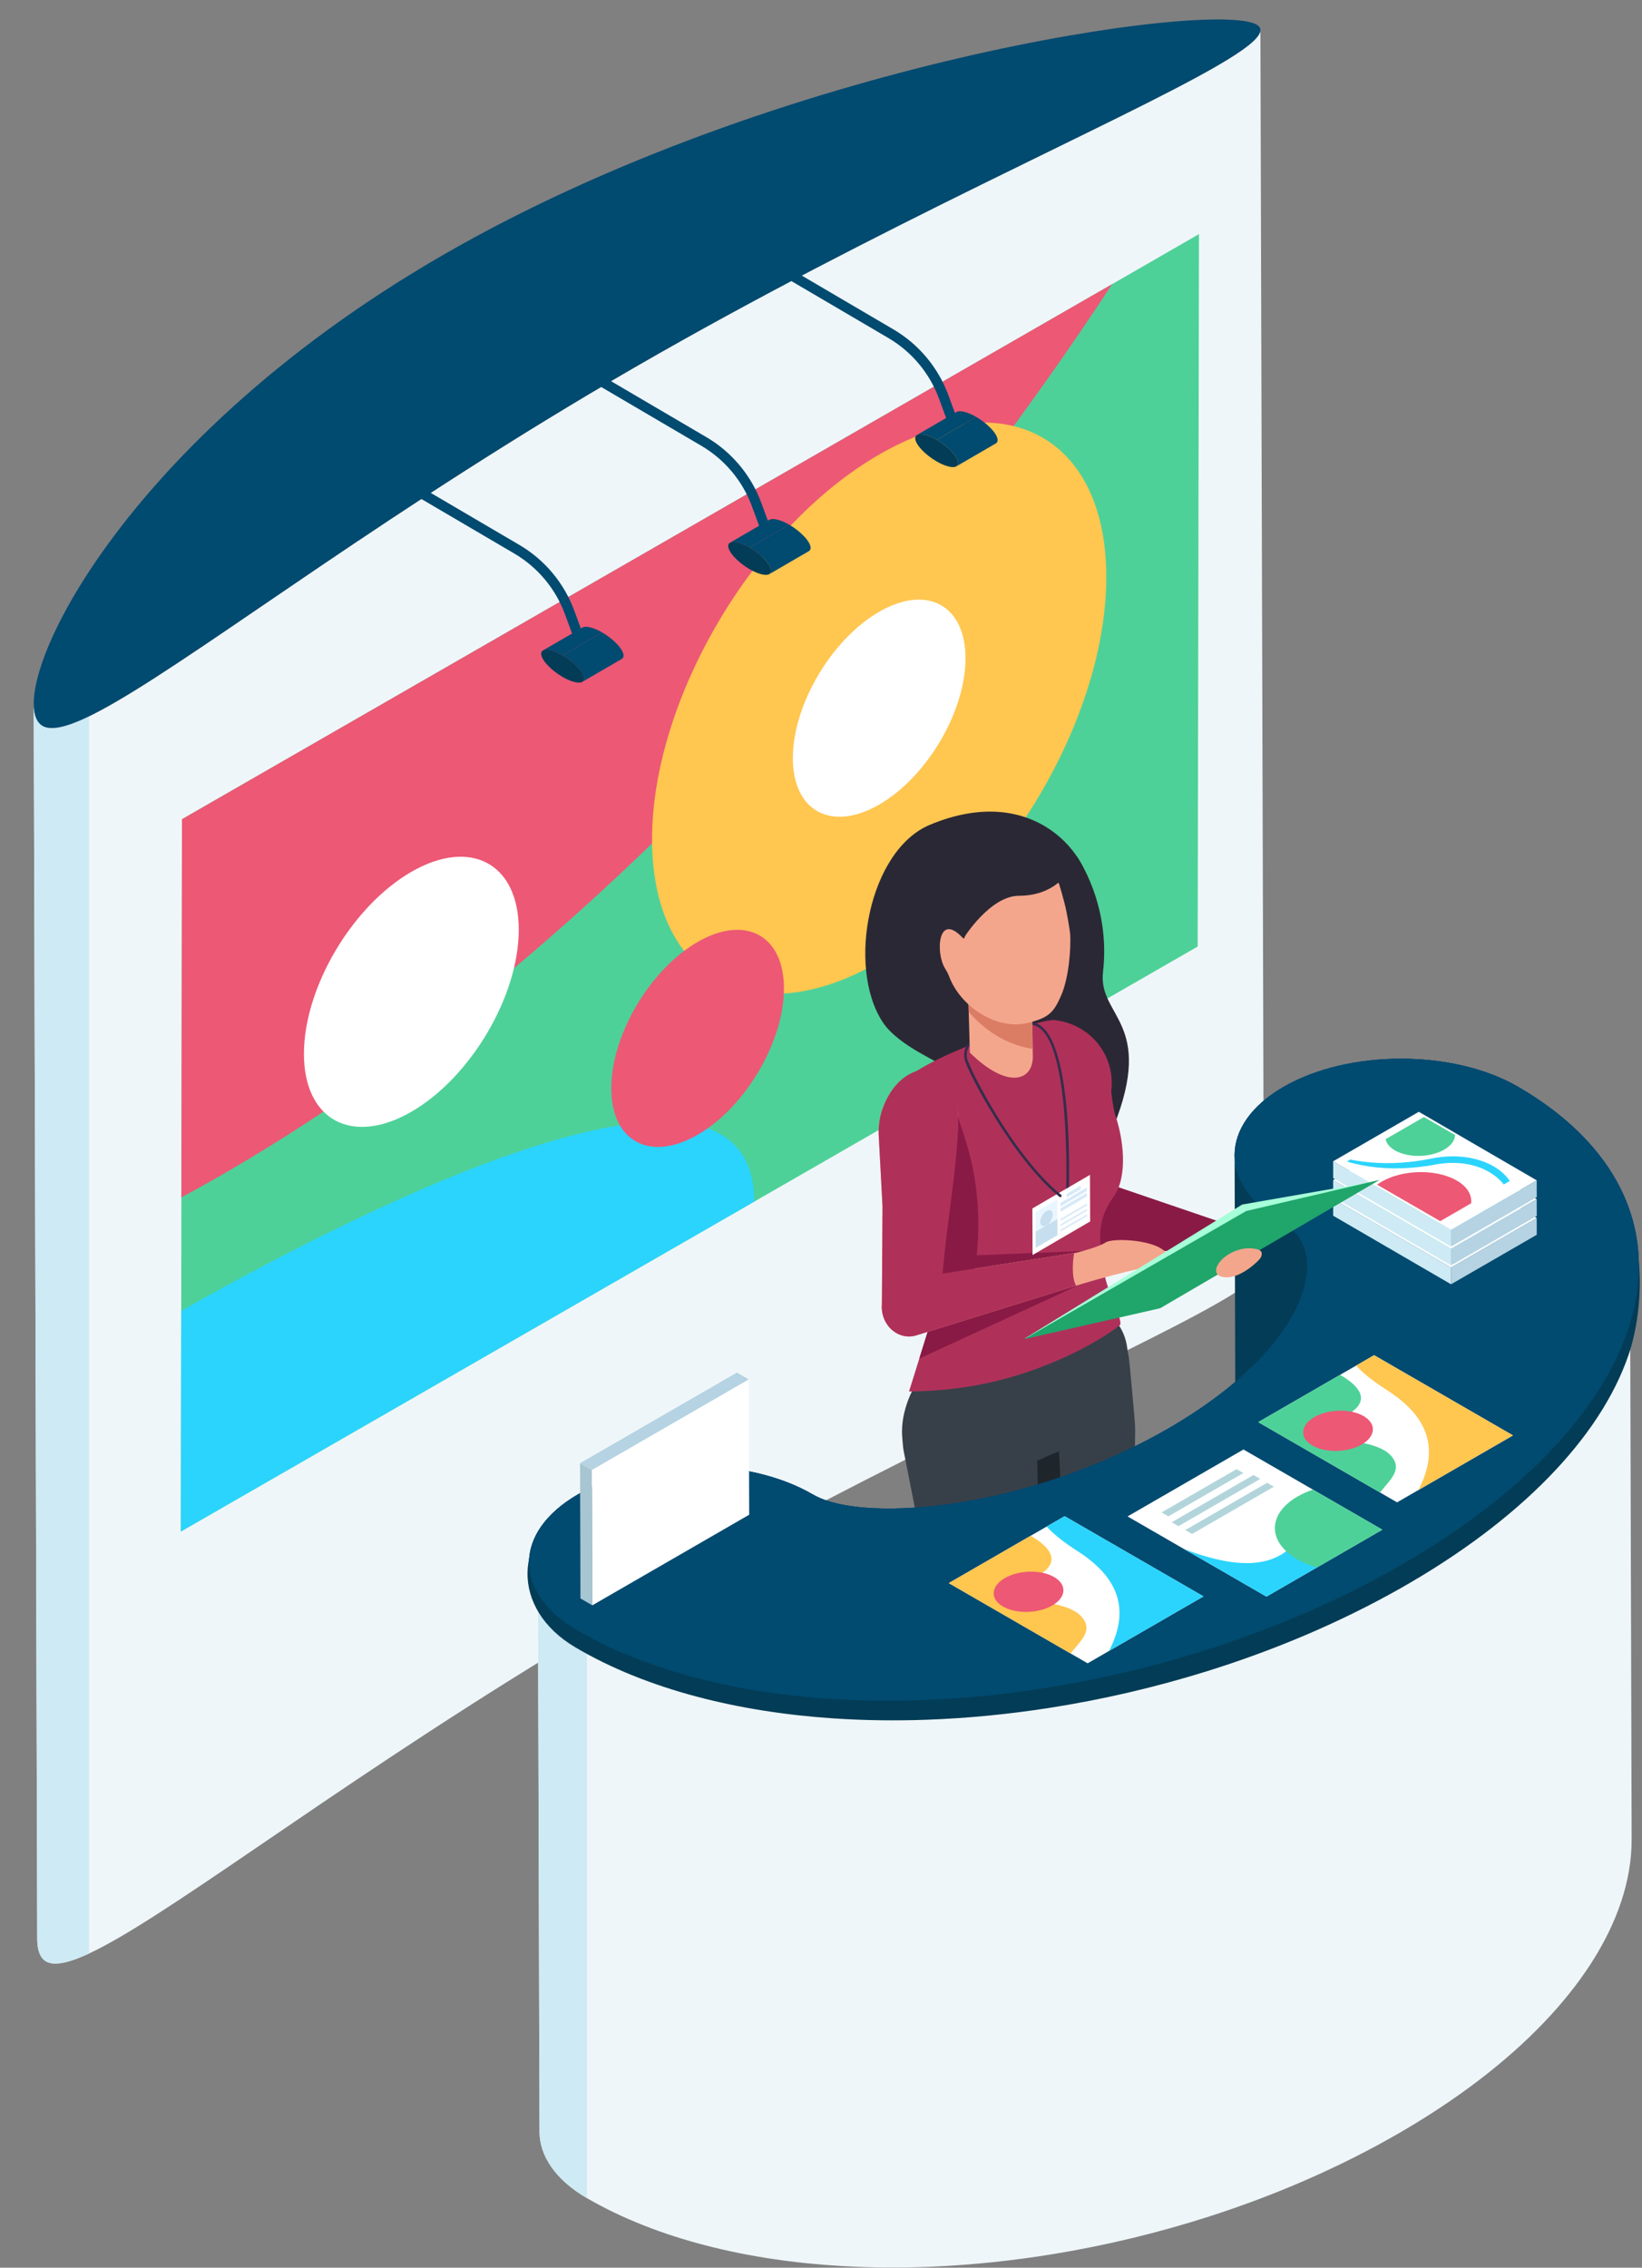 <?xml version="1.0" encoding="UTF-8"?><svg xmlns="http://www.w3.org/2000/svg" xmlns:xlink="http://www.w3.org/1999/xlink" height="1129.2" preserveAspectRatio="xMidYMid meet" version="1.0" viewBox="-16.8 -9.7 817.9 1129.2" width="817.9" zoomAndPan="magnify"><rect x="-16.8" y="-9.7" width="817.9" height="1129.2" fill="#808080" stroke="none"/><defs><clipPath id="a"><path d="M 0 5 L 613 5 L 613 969 L 0 969 Z M 0 5"/></clipPath><clipPath id="b"><path d="M 0 340.781 L 1.746 956.035 C 1.762 961.555 3.258 965.332 6.141 967.008 C 11.91 970.359 24.059 965.773 42.043 955.391 C 90.102 927.645 179.895 858.453 301.422 788.293 C 422.934 718.137 542.684 666.348 590.746 638.598 C 604.855 630.453 612.785 624.379 612.773 620.523 L 611.027 5.27 C 611.039 9.129 603.109 15.199 589.004 23.34 C 540.938 51.09 421.188 102.879 299.676 173.035 C 178.152 243.199 88.355 312.391 40.301 340.137 C 22.312 350.52 10.164 355.102 4.398 351.75 C 1.516 350.074 0.016 346.301 0 340.781 Z M 0 340.781"/></clipPath><clipPath id="c"><path d="M 0 303 L 28 303 L 28 969 L 0 969 Z M 0 303"/></clipPath><clipPath id="d"><path d="M 0 340.781 L 1.746 956.035 C 1.762 961.555 3.258 965.332 6.141 967.008 C 11.91 970.359 24.059 965.773 42.043 955.391 C 90.102 927.645 179.895 858.453 301.422 788.293 C 422.934 718.137 542.684 666.348 590.746 638.598 C 604.855 630.453 612.785 624.379 612.773 620.523 L 611.027 5.27 C 611.039 9.129 603.109 15.199 589.004 23.34 C 540.938 51.09 421.188 102.879 299.676 173.035 C 178.152 243.199 88.355 312.391 40.301 340.137 C 22.312 350.52 10.164 355.102 4.398 351.75 C 1.516 350.074 0.016 346.301 0 340.781 Z M 0 340.781"/></clipPath><clipPath id="e"><path d="M 251 624 L 796 624 L 796 1119.422 L 251 1119.422 Z M 251 624"/></clipPath></defs><g><g clip-path="url(#a)"><g clip-path="url(#b)"><path d="M 611.027 5.27 C 611.039 9.129 603.109 15.199 589.004 23.34 C 540.938 51.09 421.188 102.879 299.676 173.035 C 178.152 243.199 88.355 312.391 40.301 340.137 C 32.723 344.512 26.18 347.855 20.715 350.012 C 18.922 350.719 17.246 351.297 15.691 351.742 C 14.84 351.988 14.023 352.191 13.242 352.352 C 12.688 352.469 12.152 352.562 11.633 352.637 C 11.227 352.695 10.828 352.742 10.441 352.773 C 10.105 352.801 9.777 352.82 9.457 352.828 C 9.16 352.836 8.871 352.836 8.59 352.824 C 8.312 352.816 8.039 352.801 7.777 352.773 C 7.477 352.742 7.184 352.699 6.902 352.648 C 6.465 352.566 6.055 352.461 5.664 352.324 C 5.211 352.172 4.789 351.98 4.398 351.75 C 3.98 351.504 3.645 351.258 3.332 350.98 C 3.02 350.707 2.73 350.398 2.461 350.062 C 2.184 349.711 1.926 349.328 1.695 348.914 C 1.402 348.391 1.145 347.809 0.926 347.18 C 0.707 346.551 0.527 345.867 0.387 345.141 C 0.156 343.953 0.027 342.637 0.004 341.195 C 0 341.059 0 340.922 0 340.781 L 1.746 956.035 C 1.746 956.176 1.746 956.312 1.75 956.449 C 1.773 957.891 1.898 959.207 2.133 960.395 C 2.273 961.125 2.453 961.805 2.672 962.434 C 2.891 963.066 3.145 963.645 3.441 964.172 C 3.672 964.586 3.926 964.969 4.203 965.316 C 4.473 965.652 4.766 965.961 5.078 966.238 C 5.391 966.516 5.723 966.758 6.078 966.969 C 6.535 967.234 6.957 967.426 7.406 967.582 C 7.797 967.715 8.211 967.824 8.645 967.902 C 8.93 967.957 9.219 967.996 9.52 968.027 C 9.785 968.055 10.055 968.07 10.332 968.082 C 10.613 968.09 10.902 968.094 11.199 968.086 C 11.52 968.074 11.848 968.059 12.188 968.027 C 12.574 967.996 12.969 967.949 13.375 967.891 C 13.895 967.816 14.43 967.723 14.984 967.609 C 15.766 967.445 16.582 967.242 17.434 966.996 C 18.992 966.555 20.668 965.973 22.457 965.27 C 27.922 963.113 34.465 959.766 42.043 955.391 C 90.102 927.645 179.895 858.453 301.422 788.293 C 422.934 718.137 542.684 666.348 590.746 638.598 C 604.855 630.453 612.785 624.379 612.773 620.52 L 611.027 5.27" fill="#eff6f9"/></g></g><g clip-path="url(#c)"><g clip-path="url(#d)"><path d="M 27.582 326.969 L 27.582 982.379 L -37.957 974.578 C -37.957 974.578 -73.852 303.559 -66.047 303.559 C -58.246 303.559 27.582 326.969 27.582 326.969" fill="#ceeaf4"/></g></g><g><path d="M 203.797 117.32 C 36.789 213.738 -16.785 339.441 4.398 351.75 C 10.164 355.102 22.312 350.52 40.301 340.137 C 88.355 312.391 178.152 243.199 299.676 173.035 C 421.188 102.879 540.938 51.09 589.004 23.34 C 606.996 12.949 614.941 5.941 609.176 2.578 C 587.992 -9.73 370.801 20.898 203.797 117.32" fill="#014a70"/></g><g><path d="M 580.426 106.871 L 579.785 461.633 L 358.949 588.625 L 73.289 752.926 L 73.473 643.07 L 73.555 586.551 L 73.844 398.227 L 537.141 131.805 L 580.426 106.871" fill="#4ed198"/></g><g><path d="M 73.562 586.559 C 297.48 465.594 466.742 239.488 537.145 131.801 L 73.844 398.23 L 73.562 586.559" fill="#ed5875"/></g><g><path d="M 358.949 588.625 L 73.289 752.926 L 73.473 643.07 C 143.125 603.383 358.25 488.887 358.949 588.625" fill="#2bd4fc"/></g><g><path d="M 307.992 408.266 C 307.992 478.023 358.645 505.336 421.125 469.258 C 483.609 433.184 534.262 347.391 534.262 277.629 C 534.262 207.867 483.609 180.559 421.125 216.633 C 358.645 252.707 307.992 338.504 307.992 408.266" fill="#ffc650"/></g><g><path d="M 378.125 367.773 C 378.125 394.289 397.375 404.668 421.125 390.957 C 444.875 377.246 464.129 344.637 464.129 318.117 C 464.129 291.605 444.875 281.223 421.125 294.938 C 397.375 308.648 378.125 341.258 378.125 367.773" fill="#fff"/></g><g><path d="M 287.691 532.195 C 287.691 558.711 306.945 569.09 330.695 555.379 C 354.441 541.668 373.695 509.055 373.695 482.539 C 373.695 456.023 354.441 445.645 330.695 459.355 C 306.945 473.066 287.691 505.68 287.691 532.195" fill="#ed5875"/></g><g><path d="M 134.594 515.066 C 134.594 548.059 158.551 560.973 188.098 543.91 C 217.648 526.852 241.602 486.277 241.602 453.285 C 241.602 420.293 217.648 407.379 188.098 424.441 C 158.551 441.5 134.594 482.074 134.594 515.066" fill="#fff"/></g><g><path d="M 273.285 302.789 L 253.641 314.203 C 255.293 313.246 259.078 314.094 263.477 316.637 L 283.117 305.219 C 278.719 302.68 274.934 301.832 273.285 302.789" fill="#014a70"/></g><g><path d="M 273.281 329.824 L 292.922 318.41 C 293.488 318.082 293.805 317.539 293.805 316.781 C 293.812 313.809 289.027 308.633 283.117 305.219 L 263.477 316.637 C 269.387 320.047 274.172 325.223 274.164 328.195 C 274.16 328.953 273.848 329.496 273.281 329.824" fill="#014a70"/></g><g><path d="M 263.477 316.637 C 257.566 313.223 252.766 312.863 252.758 315.836 C 252.75 318.809 257.535 323.984 263.445 327.395 C 269.355 330.809 274.156 331.164 274.164 328.195 C 274.172 325.223 269.387 320.047 263.477 316.637" fill="#033c56"/></g><g><path d="M 269.609 309.723 L 264.559 296.016 C 259.922 283.43 250.992 272.758 239.426 265.965 L 175.664 228.539 L 178.184 224.246 L 241.945 261.672 C 254.508 269.043 264.195 280.629 269.23 294.297 L 274.281 308.004 L 269.609 309.723" fill="#014a70"/></g><g><path d="M 366.445 249.129 L 346.805 260.543 C 348.453 259.586 352.238 260.434 356.637 262.973 L 376.281 251.559 C 371.883 249.02 368.098 248.172 366.445 249.129" fill="#014a70"/></g><g><path d="M 366.441 276.164 L 386.086 264.75 C 386.652 264.422 386.965 263.879 386.969 263.117 C 386.977 260.148 382.191 254.973 376.281 251.559 L 356.637 262.973 C 362.551 266.387 367.336 271.562 367.324 274.531 C 367.324 275.293 367.012 275.836 366.441 276.164" fill="#014a70"/></g><g><path d="M 356.637 262.973 C 350.727 259.562 345.93 259.203 345.922 262.176 C 345.914 265.145 350.699 270.32 356.609 273.734 C 362.52 277.148 367.316 277.504 367.324 274.531 C 367.336 271.562 362.551 266.387 356.637 262.973" fill="#033c56"/></g><g><path d="M 362.77 256.062 L 357.723 242.355 C 353.082 229.77 344.156 219.094 332.586 212.305 L 268.824 174.879 L 271.348 170.586 L 335.105 208.008 C 347.672 215.383 357.359 226.969 362.395 240.633 L 367.441 254.344 L 362.77 256.062" fill="#014a70"/></g><g><path d="M 459.609 195.469 L 439.969 206.883 C 441.617 205.926 445.398 206.773 449.801 209.312 L 469.441 197.898 C 465.043 195.355 461.258 194.512 459.609 195.469" fill="#014a70"/></g><g><path d="M 459.605 222.504 L 479.246 211.086 C 479.812 210.758 480.129 210.219 480.133 209.457 C 480.137 206.484 475.352 201.309 469.441 197.898 L 449.801 209.312 C 455.711 212.723 460.496 217.898 460.488 220.871 C 460.484 221.633 460.172 222.172 459.605 222.504" fill="#014a70"/></g><g><path d="M 449.801 209.312 C 443.891 205.898 439.094 205.543 439.082 208.512 C 439.074 211.484 443.859 216.66 449.77 220.074 C 455.68 223.484 460.48 223.844 460.488 220.871 C 460.496 217.898 455.711 212.723 449.801 209.312" fill="#033c56"/></g><g><path d="M 455.934 202.402 L 450.883 188.695 C 446.246 176.105 437.32 165.434 425.75 158.641 L 361.988 121.219 L 364.512 116.922 L 428.27 154.348 C 440.832 161.723 450.52 173.309 455.555 186.973 L 460.605 200.68 L 455.934 202.402" fill="#014a70"/></g><g><path d="M 536.551 580.203 L 594.09 599.82 L 579.703 614.203 L 514.316 610.281 L 536.551 580.203" fill="#891a45"/></g><g><path d="M 519.551 416.738 C 519.551 416.738 536.551 440.277 532.625 474.277 C 530.039 496.703 558.781 499.125 537.855 551.434 C 515.023 608.516 476.395 555.359 476.395 555.359 L 481.625 454.664 L 519.551 416.738" fill="#2b2835"/></g><g><path d="M 452.855 521.355 C 453.34 519.902 430.84 511.547 422.777 499.125 C 404.906 471.59 416.047 413.742 446.316 401.047 C 499.094 378.91 527.395 418.047 526.086 436.355 C 521.891 495.113 491.766 512.383 452.855 521.355" fill="#2b2835"/></g><g><path d="M 575.52 1070.512 C 535.383 1093.68 470.105 1093.559 429.719 1070.238 C 389.328 1046.922 389.125 1009.238 429.262 986.062 C 469.395 962.891 534.676 963.008 575.062 986.324 C 615.453 1009.641 615.656 1047.328 575.52 1070.512" fill="#dfdfdf"/></g><g><path d="M 459.723 1013.371 L 478.238 1011.738 L 480.465 1018.762 C 483.465 1028.211 484.16 1038.27 482.328 1048.012 C 480.953 1055.32 478.594 1063.172 474.555 1067.699 C 472.246 1070.289 468.305 1070.578 465.562 1068.441 C 460.215 1064.281 451.449 1054.949 451.555 1038.539 C 451.59 1033.559 452.742 1028.66 454.809 1024.129 L 459.723 1013.371" fill="#1e2028"/></g><g><path d="M 481.504 1025.352 C 481.504 1025.352 480.414 1048.77 471.156 1054.762 C 471.156 1054.762 459.375 1050.828 455.855 1030.852 C 455.488 1028.781 455.586 1026.648 456.098 1024.609 L 460.266 1007.93 L 460.812 979.066 L 482.594 980.156 L 478.238 1007.93 C 478.238 1007.93 481.504 1021.539 481.504 1025.352" fill="#f4a68c"/></g><g><path d="M 536.969 969.793 L 536.082 989.133 L 546.348 998.379 L 565.559 1020.23 L 550.832 1031.488 L 513.191 996.672 L 515.707 989.715 C 516.145 988.504 514.992 965.891 514.555 964.684 L 536.969 969.793" fill="#f4a68c"/></g><g><path d="M 543.492 995.672 C 543.492 995.672 565.262 1016.648 567.746 1019.781 C 570.23 1022.91 577.867 1033.172 558.957 1034.41 C 540.047 1035.66 534.848 1024.738 529.004 1018.672 C 523.16 1012.602 509.977 1011.238 509.262 1006.531 C 507.246 993.285 515.242 991.578 515.242 991.578 C 515.242 991.578 538.527 1024.109 559.879 1021.441 C 559.879 1021.441 565.996 1020.148 543.492 995.672" fill="#1e2028"/></g><g><path d="M 540.832 681.426 C 527.719 705.797 494.531 728.016 464.684 730.012 C 434.84 732.008 425.504 707.398 437.711 682.562 C 449.918 657.723 483.531 641.285 513.379 639.289 C 543.227 637.293 550.707 663.07 540.832 681.426" fill="#374049"/></g><g><path d="M 548.656 701.938 L 546.867 833.363 L 546.812 836.922 C 546.734 838.871 546.371 840.742 545.77 842.492 C 543.035 850.418 535.371 855.949 526.559 855.598 C 522.91 855.453 519.551 854.301 516.699 852.445 C 512.266 849.539 509.125 844.91 508.172 839.562 C 508.156 839.496 508.145 839.418 508.133 839.355 L 507.922 838.113 L 487.496 715.879 L 485.703 705.129 C 482.645 686.859 494.977 669.574 513.246 666.527 C 531.516 663.465 542.367 647.445 545.414 665.715 C 545.797 667.965 548.738 699.742 548.656 701.938" fill="#374049"/></g><g><path d="M 546.984 844.051 C 546.055 862.516 545.91 880.992 544.617 899.445 C 542.902 923.848 541.203 961.324 539.504 985.715 C 539.453 986.328 534.062 988.066 533.477 988.199 C 528.051 989.375 522.387 989.508 516.906 988.551 C 515.48 988.316 514.055 988.004 512.656 987.609 C 510.723 946.285 510.082 891.887 508.133 850.574 C 507.949 846.914 507.793 843.199 508.172 839.562 C 508.355 837.863 508.656 836.188 509.141 834.543 C 510.277 830.633 512.723 826.383 515.848 822.695 C 522.648 814.641 532.676 809.238 539.336 815.645 C 544.316 820.418 546.254 826.785 546.867 833.363 C 546.973 834.41 547.035 835.469 547.074 836.531 C 547.168 839.066 547.102 841.602 546.984 844.051" fill="#374049"/></g><g><path d="M 516.906 988.551 C 515.48 988.316 514.055 988.004 512.656 987.609 C 510.723 946.285 510.082 891.887 508.133 850.574 C 507.949 846.914 507.793 843.199 508.172 839.562 C 508.156 839.496 508.145 839.418 508.133 839.355 L 507.922 838.113 L 488.555 721.449 C 493.223 721.266 505.348 714.938 510.734 712.949 L 515.848 822.695 L 515.938 824.695 L 516.684 840.781 L 516.699 852.445 L 516.906 988.551" fill="#1f262b"/></g><g><path d="M 499.969 721.555 L 501.469 852.219 C 501.484 862.98 491.465 871.719 480.699 871.734 C 471.367 871.746 463.559 865.184 461.637 856.422 L 433.641 714.406 C 429.668 696.305 441.125 692.797 459.227 688.824 C 477.328 684.855 495.219 696.309 499.191 714.41 C 499.703 716.746 499.953 719.254 499.969 721.555" fill="#374049"/></g><g><path d="M 480.621 837.48 C 470.113 837.324 461.469 845.723 461.312 856.23 L 455.469 1005.211 C 462.953 1006.891 472.02 1008.969 479.41 1006.922 L 483.969 1005.43 C 483.969 1005.43 501.477 860.926 501.637 856.141 C 502.016 844.871 492.219 837.648 480.621 837.48" fill="#374049"/></g><g><path d="M 452.648 579.281 C 479.234 582.551 513.59 571.605 529.812 550.082 C 546.039 528.559 532.965 500.996 508.344 498.223 C 502.547 497.57 450.207 513.418 432.371 528.941 C 412.039 546.637 426.062 576.012 452.648 579.281" fill="#af3159"/></g><g><path d="M 538.758 640.844 C 539.309 642.254 542.16 649.027 541.047 650.168 C 541.047 650.168 522.203 665.559 487.797 675.758 C 474.312 679.762 458.086 682.703 439.031 683.148 C 438.039 683.176 437.02 683.188 436 683.199 L 441.113 666.812 L 451.859 632.328 C 451.938 630.902 451.98 629.543 451.953 628.25 C 451.875 622.969 450.961 618.73 449.535 614.648 C 447.52 608.895 444.484 603.453 441.336 595.832 C 441.309 595.754 441.27 595.66 441.23 595.582 L 440.562 593.949 L 425.914 558.574 L 448.137 548.66 L 452.578 546.676 L 459.406 543.629 L 459.629 543.523 L 527.824 513.094 L 535.766 521.672 C 535.477 525.516 537.477 542.059 538.758 545.695 C 542.539 556.48 545.336 575.664 538.027 585.996 C 531.488 595.23 530.391 602.5 531.684 613.367 C 532.312 618.703 532.859 623.828 534.363 628.957 C 535.516 632.891 537.281 636.996 538.758 640.844" fill="#af3159"/></g><g><path d="M 451.859 632.328 C 451.938 630.902 451.98 629.543 451.953 628.25 C 451.875 622.969 450.961 618.73 449.535 614.648 L 465.934 615.512 L 531.316 612.898 L 532.625 624.664 L 441.113 666.812 L 451.859 632.328" fill="#891a45"/></g><g><path d="M 460.398 553.5 C 459.445 570.07 457.094 586.52 455 602.984 C 454.086 610.137 453.391 617.316 452.66 624.496 C 452.047 630.5 451.402 636.5 450.605 642.477 C 449.574 650.219 442.445 655.66 434.703 654.613 C 427.734 653.672 422.633 647.785 422.465 640.961 L 422.477 639.875 L 422.789 590.941 L 420.867 555.043 C 420.75 550.754 421.363 546.453 422.816 542.387 C 427.078 530.395 435.578 524.234 445.258 523.984 C 453.18 523.777 457.312 530.852 459.133 537.637 C 460.52 542.883 460.715 548.191 460.398 553.5" fill="#f4a68c"/></g><g><path d="M 521.352 629.844 C 520.949 629.965 520.582 630.078 520.215 630.199 C 519.863 630.305 519.523 630.406 519.195 630.512 C 518.816 630.629 518.449 630.746 518.098 630.863 C 517.941 630.918 517.781 630.957 517.641 630.996 L 439.32 655.359 C 432.312 657.348 424.988 652.781 422.949 645.184 C 422.465 643.395 422.32 641.602 422.477 639.875 C 422.961 634.254 426.582 629.348 431.945 627.844 C 432.453 627.688 433.055 627.57 433.566 627.492 L 452.66 624.496 L 518.242 614.219 C 518.555 614.18 518.828 614.164 519.09 614.164 C 522.793 614.297 524.059 619.109 524.699 623.477 C 525.262 627.336 524.27 628.812 521.352 629.844" fill="#f4a68c"/></g><g><path d="M 563.605 617.633 C 560.938 618.848 555.602 621.121 550.934 622.051 C 545.113 623.215 530.797 626.953 521.352 629.844 C 520.949 629.965 520.582 630.078 520.215 630.199 C 519.863 630.305 519.523 630.406 519.195 630.512 C 518.816 630.629 518.449 630.746 518.098 630.863 C 517.941 630.918 517.781 630.957 517.641 630.996 C 509.387 633.141 517.77 614.508 517.77 614.508 C 517.77 614.508 517.926 614.465 518.203 614.402 C 518.41 614.348 518.723 614.27 519.09 614.164 C 522.359 613.344 530.797 611.066 533.934 608.973 C 537.516 606.582 559.656 607.469 564.457 614.621 C 565.16 615.668 564.758 617.109 563.605 617.633" fill="#f4a68c"/></g><g><path d="M 451.859 632.328 C 451.938 630.902 451.98 629.543 451.953 628.25 C 452.098 614.66 446.906 607.992 441.336 594.523 C 441.309 594.445 441.27 594.355 441.23 594.273 L 440.562 592.641 C 440.969 570.617 441.297 553.723 441.297 553.723 L 448.137 548.66 L 452.578 545.367 L 459.133 540.516 C 459.133 540.516 459.223 541.141 459.406 542.32 C 459.461 542.672 459.535 543.078 459.629 543.523 C 461.824 554.195 477.074 581.785 467.238 632.512 C 463.344 652.613 451.859 632.328 451.859 632.328" fill="#891a45"/></g><g><path d="M 519.195 630.512 C 518.816 630.629 518.449 630.746 518.098 630.863 C 517.941 630.918 517.781 630.957 517.641 630.996 L 439.32 655.359 C 432.312 657.348 424.988 652.781 422.949 645.184 C 422.465 643.395 422.32 641.602 422.477 639.875 L 422.789 590.941 L 420.867 555.043 C 420.75 550.754 421.363 546.453 422.816 542.387 C 427.078 530.395 435.578 522.926 445.258 522.68 C 453.18 522.469 457.312 529.543 459.133 536.328 C 460.52 541.574 460.715 548.191 460.398 553.5 C 459.445 570.07 457.094 586.52 455 602.984 C 454.086 610.137 453.391 617.316 452.66 624.496 L 518.242 614.219 C 518.227 614.242 518.227 614.309 518.203 614.402 C 517.953 615.891 516.488 625.531 519.195 630.512" fill="#af3159"/></g><g><path d="M 514.863 586.637 C 514.477 586.621 514.195 586.316 514.207 585.957 C 514.242 585.133 517.328 503.465 497.34 500.664 C 496.98 500.613 496.73 500.281 496.781 499.926 C 496.832 499.566 497.172 499.312 497.52 499.367 C 518.676 502.332 515.656 582.594 515.516 586.008 C 515.504 586.359 515.211 586.637 514.863 586.637" fill="#362c4c"/></g><g><path d="M 526.219 598.523 L 497.539 615.25 L 497.438 592.066 L 526.117 575.336 L 526.219 598.523" fill="#fff"/></g><g><path d="M 509.852 587.508 L 509.93 605.34 L 499.078 611.672 L 499 593.836 L 509.852 587.508" fill="#e9f6ff"/></g><g><path d="M 507.555 595.105 C 507.562 597.074 506.18 599.48 504.469 600.48 C 502.758 601.48 501.359 600.691 501.352 598.723 C 501.344 596.754 502.727 594.348 504.438 593.348 C 506.148 592.348 507.547 593.137 507.555 595.105" fill="#c7deef"/></g><g><path d="M 509.895 597.316 L 509.93 605.34 L 499.078 611.672 L 499.043 603.645 L 509.895 597.316" fill="#c7deef"/></g><g><path d="M 521.484 582.508 L 514.512 586.578 L 514.504 584.793 L 521.477 580.727 L 521.484 582.508" fill="#d7e9f9"/></g><g><path d="M 524.598 583.375 L 511.422 591.062 L 511.414 589.277 L 524.59 581.594 L 524.598 583.375" fill="#d7e9f9"/></g><g><path d="M 524.609 586.051 L 511.434 593.734 L 511.426 591.953 L 524.602 584.266 L 524.609 586.051" fill="#d7e9f9"/></g><g><path d="M 524.629 590.508 L 511.453 598.195 L 511.449 597.305 L 524.625 589.617 L 524.629 590.508" fill="#d7e9f9"/></g><g><path d="M 524.641 593.184 L 511.465 600.871 L 511.461 599.977 L 524.637 592.293 L 524.641 593.184" fill="#d7e9f9"/></g><g><path d="M 524.652 595.859 L 511.477 603.547 L 511.473 602.652 L 524.648 594.969 L 524.652 595.859" fill="#d7e9f9"/></g><g><path d="M 511.379 586.441 C 511.234 586.441 511.09 586.395 510.969 586.297 C 487.805 567.703 464.746 523.414 463.633 517.59 C 462.207 510.129 469.137 506.449 469.211 506.414 C 469.523 506.246 469.922 506.371 470.09 506.695 C 470.258 507.016 470.133 507.41 469.812 507.574 C 469.559 507.707 463.676 510.852 464.918 517.344 C 465.77 521.801 487.973 566.156 511.789 585.277 C 512.066 585.504 512.113 585.914 511.887 586.195 C 511.762 586.355 511.57 586.441 511.379 586.441" fill="#362c4c"/></g><g><path d="M 466.301 514.457 C 466.215 511.32 466.055 505.605 465.883 499.5 C 465.867 499.129 465.859 498.754 465.848 498.379 C 465.805 496.973 465.766 495.555 465.727 494.148 C 465.695 493.012 465.668 491.879 465.637 490.773 C 465.602 489.688 465.574 488.625 465.551 487.598 C 465.488 485.582 465.438 483.703 465.391 482.062 C 465.355 480.812 465.328 479.703 465.301 478.766 L 497.664 474.777 C 498.062 478.406 497.828 479.129 497.523 479.887 C 497.242 480.59 496.898 481.324 496.949 484.441 C 496.977 485.949 497.02 487.734 497.074 489.699 C 497.27 496.633 497.578 505.793 497.598 512.621 C 497.598 512.836 497.594 513.047 497.598 513.258 C 497.598 513.965 497.609 514.676 497.645 515.387 C 497.672 515.832 497.68 516.273 497.672 516.703 C 497.445 528.988 484.555 532.441 466.301 514.457" fill="#f4a68c"/></g><g><path d="M 497.598 512.621 C 482.492 510.23 472.031 501.457 465.727 494.148 C 465.695 493.012 465.668 491.879 465.637 490.773 C 465.602 489.688 465.574 488.625 465.551 487.598 C 465.488 485.582 465.438 483.703 465.391 482.062 L 491.117 477.07 C 491.117 477.07 493.695 478.125 497.523 479.887 C 497.242 480.59 496.898 481.324 496.949 484.441 C 496.977 485.949 497.02 487.734 497.074 489.699 C 497.27 496.633 497.578 505.793 497.598 512.621" fill="#db7c65"/></g><g><path d="M 511.938 485.605 C 508.117 494.586 505.5 497.09 495.367 499.613 C 479.242 503.629 461.355 491.066 455.996 476.559 C 455.461 475.109 454.703 473.754 453.887 472.441 C 449.195 464.891 450.289 444.152 462.625 457.195 C 462.625 457.195 463.367 457.863 463.453 457.613 C 471.164 435.047 493.867 422.504 510.395 429.816 C 510.789 429.992 512.672 437.23 513.199 439.109 C 514.621 444.141 516.145 453.824 516.234 455.199 C 516.785 463.488 515.391 477.504 511.938 485.605" fill="#f4a68c"/></g><g><path d="M 511.703 428.508 C 511.703 428.508 505.164 436.355 490.777 436.355 C 476.395 436.355 463.316 457.277 463.316 457.277 C 463.316 457.277 454.164 433.738 455.469 432.434 C 456.777 431.125 485.547 421.973 488.164 420.664 C 490.777 419.355 511.703 428.508 511.703 428.508" fill="#2b2835"/></g><g><path d="M 634.262 620.922 C 634.258 619.137 634.105 617.453 633.84 615.891 C 633.082 611.484 631.406 608.059 629.41 605.434 C 628.402 604.117 627.316 602.988 626.137 601.977 C 624.953 600.965 623.676 600.062 622.188 599.199 C 606.207 589.91 598.207 577.758 598.172 565.586 L 598.984 851.793 C 599.02 863.965 607.02 876.117 623 885.406 C 624.484 886.27 625.762 887.172 626.945 888.184 C 628.129 889.195 629.215 890.324 630.223 891.641 C 632.219 894.266 633.895 897.691 634.648 902.098 C 634.918 903.66 635.066 905.344 635.07 907.133 L 634.262 620.922" fill="#033c56"/></g><g clip-path="url(#e)"><path d="M 795.941 906.137 C 795.965 916.562 794.141 926.969 790.73 937.23 C 783.82 957.957 770.578 978.273 751.938 997.719 C 733.277 1017.172 709.137 1035.719 679.82 1052.648 C 650.676 1069.461 618.711 1083.352 585.281 1094.078 C 560.207 1102.109 534.266 1108.398 507.844 1112.719 C 488.027 1115.969 467.961 1118.102 447.727 1118.988 C 432.562 1119.629 417.316 1119.57 402.133 1118.66 C 379.375 1117.32 356.617 1114.07 335 1108.48 C 324.203 1105.711 313.691 1102.34 303.699 1098.391 C 293.727 1094.461 284.273 1089.922 275.566 1084.879 C 259.844 1075.73 251.961 1063.781 251.938 1051.801 L 251.215 796.945 L 251.152 776.527 L 251.133 770.156 C 251.133 772.246 251.383 774.355 251.879 776.426 C 254.176 786.23 261.785 795.703 274.777 803.234 C 275.047 803.379 275.297 803.547 275.566 803.691 C 284.027 808.551 293.211 812.938 302.914 816.746 C 312.887 820.695 323.395 824.066 334.195 826.84 C 355.832 832.426 378.57 835.676 401.344 837.02 C 416.531 837.93 431.758 837.992 446.922 837.348 C 467.133 836.461 487.242 834.328 507.039 831.082 C 533.457 826.758 559.379 820.469 584.473 812.422 C 617.902 801.703 649.867 787.824 679.035 771.004 C 708.328 754.082 732.473 735.523 751.152 716.078 C 769.793 696.633 783.031 676.297 789.922 655.59 C 793.316 645.391 795.137 635.066 795.137 624.742 L 795.238 656.395 L 795.941 906.137" fill="#eff6f9"/></g><g><path d="M 271.113 734.414 C 238.738 753.109 238.57 783.414 270.738 802.109 C 279.582 807.246 289.188 811.852 299.336 815.855 C 309.48 819.863 320.152 823.285 331.137 826.109 C 353.117 831.777 376.219 835.078 399.352 836.453 C 414.789 837.371 430.277 837.438 445.684 836.777 C 466.234 835.891 486.648 833.711 506.777 830.414 C 533.617 826.016 559.973 819.633 585.469 811.461 C 619.445 800.559 651.918 786.461 681.551 769.359 C 711.324 752.164 735.855 733.305 754.832 713.555 C 773.777 693.793 787.23 673.137 794.242 652.082 C 798.895 638.051 800.652 623.816 798.828 609.598 C 797.777 601.48 795.539 593.367 791.941 585.367 C 787.828 576.223 781.918 567.227 774.031 558.652 C 765.031 548.852 753.422 539.625 739.434 531.508 C 707.27 512.812 654.945 512.812 622.562 531.508 C 590.188 550.199 590.023 580.508 622.188 599.199 C 623.676 600.062 624.953 600.965 626.137 601.977 C 627.316 602.988 628.402 604.117 629.41 605.434 C 631.406 608.059 633.082 611.484 633.84 615.891 C 634.344 618.824 634.426 622.168 633.93 625.863 C 633.277 630.789 631.578 636.332 628.648 642.254 C 624.75 650.152 618.656 658.723 610.285 667.402 C 599.148 678.977 583.996 690.738 565.117 701.637 C 546.082 712.633 525.602 721.41 505.473 727.84 C 485.359 734.281 465.617 738.328 448.574 740.18 C 437.207 741.426 427.082 741.703 418.77 741.324 C 414.008 741.109 409.84 740.684 406.254 740.137 C 402.148 739.508 398.809 738.723 396.027 737.859 C 392.844 736.859 390.34 735.773 387.984 734.418 C 355.82 715.723 303.496 715.723 271.113 734.414" fill="#014a70"/></g><g><path d="M 271.113 734.414 C 238.738 753.109 238.57 783.414 270.738 802.109 C 279.582 807.246 289.188 811.852 299.336 815.855 C 309.48 819.863 320.152 823.285 331.137 826.109 C 353.117 831.777 376.219 835.078 399.352 836.453 C 414.789 837.371 430.277 837.438 445.684 836.777 C 466.234 835.891 486.648 833.711 506.777 830.414 C 533.617 826.016 559.973 819.633 585.469 811.461 C 619.445 800.559 651.918 786.461 681.551 769.359 C 711.324 752.164 735.855 733.305 754.832 713.555 C 773.777 693.793 787.23 673.137 794.242 652.082 C 798.895 638.051 800.652 623.816 798.828 609.598 C 797.777 601.48 795.539 593.367 791.941 585.367 C 787.828 576.223 781.918 567.227 774.031 558.652 C 765.031 548.852 753.422 539.625 739.434 531.508 C 707.27 512.812 654.945 512.812 622.562 531.508 C 590.188 550.199 590.023 580.508 622.188 599.199 C 623.676 600.062 624.953 600.965 626.137 601.977 C 627.316 602.988 628.402 604.117 629.41 605.434 C 631.406 608.059 633.082 611.484 633.84 615.891 C 634.344 618.824 634.426 622.168 633.93 625.863 C 633.277 630.789 631.578 636.332 628.648 642.254 C 624.75 650.152 618.656 658.723 610.285 667.402 C 599.148 678.977 583.996 690.738 565.117 701.637 C 546.082 712.633 525.602 721.41 505.473 727.84 C 485.359 734.281 465.617 738.328 448.574 740.18 C 437.207 741.426 427.082 741.703 418.77 741.324 C 414.008 741.109 409.84 740.684 406.254 740.137 C 402.148 739.508 398.809 738.723 396.027 737.859 C 392.844 736.859 390.34 735.773 387.984 734.418 C 355.82 715.723 303.496 715.723 271.113 734.414" fill="#014a70"/></g><g><path d="M 275.566 773.031 L 275.566 1084.879 C 259.844 1075.73 251.961 1063.781 251.938 1051.801 L 251.215 796.945 L 251.152 776.527 L 251.879 776.426 L 275.566 773.031" fill="#ceeaf4"/></g><g><path d="M 270.605 736.996 C 238.074 755.422 237.703 791.59 269.711 810.547 C 278.512 815.758 288.078 820.441 298.191 824.531 C 308.305 828.621 318.949 832.133 329.906 835.051 C 351.84 840.895 374.914 844.391 398.039 845.957 C 413.469 847.004 428.953 847.199 444.363 846.664 C 464.918 845.949 485.352 843.941 505.508 840.812 C 532.387 836.637 558.793 830.469 584.355 822.512 C 618.418 811.891 651.008 798.062 680.781 781.211 C 710.695 764.262 735.387 745.605 754.523 726.012 C 773.633 706.41 787.258 685.867 794.441 664.871 C 799.211 650.879 801.09 632.141 799.379 617.91 C 798.398 609.781 796.227 606.164 792.695 598.137 C 788.656 588.961 782.824 579.914 775.012 571.273 C 766.09 561.402 754.555 552.078 740.637 543.844 C 708.629 524.887 656.305 524.449 623.77 542.875 C 591.242 561.297 590.824 591.602 622.832 610.562 C 624.312 611.438 625.582 612.352 626.758 613.371 C 627.93 614.395 629.008 615.527 630.004 616.855 C 631.977 619.496 633.625 622.934 634.344 627.348 C 634.824 630.285 634.879 633.629 634.352 637.32 C 633.66 642.242 631.914 647.77 628.938 653.668 C 624.973 661.535 618.809 670.051 610.367 678.664 C 599.133 690.145 583.883 701.777 564.914 712.52 C 545.789 723.359 525.234 731.969 505.055 738.227 C 484.891 744.504 465.113 748.387 448.055 750.098 C 436.676 751.246 426.551 751.441 418.242 750.992 C 413.48 750.738 409.316 750.281 405.734 749.703 C 401.637 749.035 398.305 748.227 395.527 747.34 C 392.352 746.312 389.859 745.207 387.516 743.828 C 355.508 724.871 303.141 718.57 270.605 736.996" fill="#033c56"/></g><g><path d="M 271.113 734.414 C 238.738 753.109 238.57 783.414 270.738 802.109 C 279.582 807.246 289.188 811.852 299.336 815.855 C 309.48 819.863 320.152 823.285 331.137 826.109 C 353.117 831.777 376.219 835.078 399.352 836.453 C 414.789 837.371 430.277 837.438 445.684 836.777 C 466.234 835.891 486.648 833.711 506.777 830.414 C 533.617 826.016 559.973 819.633 585.469 811.461 C 619.445 800.559 651.918 786.461 681.551 769.359 C 711.324 752.164 735.855 733.305 754.832 713.555 C 773.777 693.793 787.23 673.137 794.242 652.082 C 798.895 638.051 800.652 623.816 798.828 609.598 C 797.777 601.48 795.539 593.367 791.941 585.367 C 787.828 576.223 781.918 567.227 774.031 558.652 C 765.031 548.852 753.422 539.625 739.434 531.508 C 707.27 512.812 654.945 512.812 622.562 531.508 C 590.188 550.199 590.023 580.508 622.188 599.199 C 623.676 600.062 624.953 600.965 626.137 601.977 C 627.316 602.988 628.402 604.117 629.41 605.434 C 631.406 608.059 633.082 611.484 633.84 615.891 C 634.344 618.824 634.426 622.168 633.93 625.863 C 633.277 630.789 631.578 636.332 628.648 642.254 C 624.75 650.152 618.656 658.723 610.285 667.402 C 599.148 678.977 583.996 690.738 565.117 701.637 C 546.082 712.633 525.602 721.41 505.473 727.84 C 485.359 734.281 465.617 738.328 448.574 740.18 C 437.207 741.426 427.082 741.703 418.77 741.324 C 414.008 741.109 409.84 740.684 406.254 740.137 C 402.148 739.508 398.809 738.723 396.027 737.859 C 392.844 736.859 390.34 735.773 387.984 734.418 C 355.82 715.723 303.496 715.723 271.113 734.414" fill="#014a70"/></g><g><path d="M 278.23 789.68 L 272.324 786.246 L 272.133 718.895 L 278.039 722.328 L 278.23 789.68" fill="#a7c6d1"/></g><g><path d="M 278.039 722.328 L 272.133 718.895 L 350.281 673.777 L 356.188 677.211 L 278.039 722.328" fill="#b5d3e2"/></g><g><path d="M 356.188 677.211 L 356.379 744.562 L 278.23 789.68 L 278.039 722.328 L 356.188 677.211" fill="#fff"/></g><g><path d="M 647.254 587.305 L 647.277 595.688 L 705.988 629.809 L 705.965 621.422 L 647.254 587.305" fill="#ceeaf4"/></g><g><path d="M 705.965 621.422 L 705.988 629.809 L 748.672 605.164 L 748.648 596.781 L 705.965 621.422" fill="#b5d3e2"/></g><g><path d="M 647.254 587.305 L 705.965 621.422 L 748.648 596.781 L 689.934 562.66 L 647.254 587.305" fill="#fff"/></g><g><path d="M 650.746 587.344 L 676.113 602.004 L 696.684 613.891 L 705.715 619.105 L 744.82 596.531 L 707.742 575.105 L 689.852 564.766 L 673.707 574.086 L 650.746 587.344" fill="#4ed198"/></g><g><path d="M 696.684 613.891 L 705.715 619.105 L 744.82 596.531 L 707.742 575.105 C 714.426 588.312 718.66 606.609 696.684 613.891" fill="#81ccf3"/></g><g><path d="M 705.902 604.312 C 709.574 606.434 715.551 606.422 719.246 604.289 C 722.945 602.156 722.965 598.703 719.289 596.586 C 715.613 594.465 709.641 594.473 705.945 596.609 C 702.246 598.742 702.227 602.191 705.902 604.312" fill="#fff"/></g><g><path d="M 692.062 591.156 C 694.402 592.508 698.207 592.504 700.562 591.145 C 702.914 589.785 702.926 587.586 700.59 586.234 C 698.246 584.887 694.441 584.891 692.09 586.25 C 689.734 587.609 689.723 589.809 692.062 591.156" fill="#fff"/></g><g><path d="M 680.242 581.41 C 681.477 582.121 683.488 582.117 684.73 581.398 C 685.973 580.684 685.98 579.523 684.742 578.809 C 683.512 578.098 681.5 578.102 680.258 578.816 C 679.016 579.535 679.008 580.695 680.242 581.41" fill="#fff"/></g><g><path d="M 676.113 602.004 C 666.469 591.305 669.496 580.906 673.707 574.086 L 650.746 587.344 L 676.113 602.004" fill="#81ccf3"/></g><g><path d="M 647.254 577.934 L 647.277 586.316 L 705.988 620.438 L 705.965 612.055 L 647.254 577.934" fill="#ceeaf4"/></g><g><path d="M 705.965 612.055 L 705.988 620.438 L 748.672 595.797 L 748.648 587.41 L 705.965 612.055" fill="#b5d3e2"/></g><g><path d="M 647.254 577.934 L 705.965 612.055 L 748.648 587.41 L 689.934 553.293 L 647.254 577.934" fill="#fff"/></g><g><path d="M 650.746 577.977 L 676.113 592.633 L 696.684 604.52 L 705.715 609.738 L 744.82 587.16 L 707.742 565.738 L 689.852 555.398 L 673.707 564.719 L 650.746 577.977" fill="#4ed198"/></g><g><path d="M 696.684 604.52 L 705.715 609.738 L 744.82 587.16 L 707.742 565.738 C 714.426 578.945 718.66 597.238 696.684 604.52" fill="#81ccf3"/></g><g><path d="M 705.902 594.945 C 709.574 597.066 715.551 597.055 719.246 594.922 C 722.945 592.785 722.965 589.336 719.289 587.215 C 715.613 585.094 709.641 585.105 705.945 587.238 C 702.246 589.371 702.227 592.824 705.902 594.945" fill="#fff"/></g><g><path d="M 692.062 581.789 C 694.402 583.141 698.207 583.133 700.562 581.773 C 702.914 580.414 702.926 578.219 700.59 576.867 C 698.246 575.516 694.441 575.523 692.09 576.883 C 689.734 578.242 689.723 580.438 692.062 581.789" fill="#fff"/></g><g><path d="M 680.242 572.039 C 681.477 572.754 683.488 572.75 684.73 572.031 C 685.973 571.312 685.98 570.156 684.742 569.441 C 683.512 568.727 681.5 568.73 680.258 569.449 C 679.016 570.168 679.008 571.328 680.242 572.039" fill="#fff"/></g><g><path d="M 676.113 592.633 C 666.469 581.934 669.496 571.535 673.707 564.719 L 650.746 577.977 L 676.113 592.633" fill="#81ccf3"/></g><g><path d="M 647.254 568.566 L 647.277 576.949 L 705.988 611.07 L 705.965 602.688 L 647.254 568.566" fill="#ceeaf4"/></g><g><path d="M 705.965 602.688 L 705.988 611.07 L 748.672 586.43 L 748.648 578.043 L 705.965 602.688" fill="#b5d3e2"/></g><g><path d="M 647.254 568.566 L 705.965 602.688 L 748.648 578.043 L 689.934 543.922 L 647.254 568.566" fill="#fff"/></g><g><path d="M 651.641 570.109 L 700.594 598.375 L 741.441 574.789 L 692.492 546.527 L 651.641 570.109" fill="#fff"/></g><g><path d="M 678.027 563.148 C 684.523 566.898 695.289 566.785 702.27 562.938 C 702.375 562.879 702.48 562.82 702.586 562.758 C 703.406 562.285 704.137 561.777 704.77 561.242 C 706.867 559.496 707.949 557.48 708.012 555.488 L 692.492 546.527 L 673.387 557.555 C 673.801 559.621 675.34 561.598 678.027 563.148" fill="#4ed198"/></g><g><path d="M 669.121 580.203 L 700.594 598.375 L 715.977 589.492 C 716.379 586.27 715.02 583.035 711.887 580.312 C 711 579.543 709.973 578.816 708.801 578.141 C 706.188 576.633 703.117 575.531 699.82 574.84 C 690.449 572.875 679.238 574.199 671.387 578.734 C 670.57 579.203 669.816 579.695 669.121 580.203" fill="#ed5875"/></g><g><path d="M 654.129 568.676 C 655.262 569.027 656.422 569.348 657.602 569.645 C 662.496 570.871 667.777 571.652 673.164 571.949 C 678.551 572.246 684.031 572.078 689.359 571.496 C 690.695 571.355 692.02 571.18 693.336 570.996 C 693.992 570.895 694.648 570.801 695.297 570.688 L 696.273 570.523 L 697.242 570.348 C 697.918 570.223 698.457 570.129 699.039 570.027 L 699.906 569.895 C 700.195 569.848 700.488 569.816 700.773 569.773 C 701.934 569.621 703.105 569.508 704.277 569.438 C 706.613 569.309 708.961 569.344 711.242 569.586 C 711.527 569.617 711.812 569.648 712.094 569.688 C 712.375 569.727 712.66 569.758 712.938 569.805 C 713.5 569.887 714.055 569.984 714.605 570.09 C 715.707 570.305 716.781 570.562 717.82 570.871 C 718.859 571.18 719.879 571.52 720.848 571.91 C 721.82 572.297 722.742 572.73 723.637 573.188 C 725.422 574.102 727.016 575.16 728.445 576.301 C 729.156 576.871 729.812 577.469 730.438 578.082 C 731.059 578.695 731.621 579.332 732.145 579.984 C 732.176 580.023 732.211 580.062 732.238 580.102 L 735.215 578.387 C 734.414 577.168 733.438 575.98 732.254 574.855 C 730.836 573.488 729.125 572.207 727.148 571.055 C 725.164 569.91 722.898 568.898 720.391 568.102 C 719.137 567.707 717.828 567.363 716.477 567.078 C 715.801 566.934 715.113 566.805 714.422 566.691 C 714.078 566.633 713.723 566.59 713.371 566.539 C 713.023 566.488 712.668 566.449 712.312 566.41 C 709.484 566.094 706.57 566.027 703.727 566.211 C 702.305 566.301 700.902 566.445 699.523 566.637 C 699.18 566.688 698.832 566.73 698.496 566.789 L 697.477 566.965 C 696.816 567.09 696.113 567.227 695.551 567.34 C 693.176 567.809 690.766 568.215 688.324 568.539 C 683.449 569.188 678.449 569.527 673.438 569.48 C 668.426 569.441 663.402 569.016 658.516 568.211 C 657.602 568.059 656.691 567.895 655.789 567.715 L 654.129 568.676" fill="#2bd4fc"/></g><g><path d="M 493.652 656.816 L 601.973 590.098 L 669.84 578.246 L 557.938 640.148 L 493.652 656.816" fill="#a6ffd9"/></g><g><path d="M 493.262 657.164 L 603.969 593.324 L 670.434 577.812 L 561.109 641.734 L 493.262 657.164" fill="#20a56b"/></g><g><path d="M 610.965 613.059 C 611.566 613.527 611.879 614.234 611.625 615.375 C 611.316 616.758 610.195 617.809 609.203 618.742 C 607.59 620.266 605.844 621.664 603.98 622.875 C 600.387 625.219 595.816 627.215 591.473 625.973 C 588.777 625.203 588.406 622.777 589.59 620.504 C 591.211 617.383 594.414 615.07 597.543 613.641 C 599.832 612.594 602.324 611.973 604.844 611.895 C 606.102 611.855 607.359 611.953 608.594 612.195 C 609.492 612.371 610.371 612.598 610.965 613.059" fill="#f4a68c"/></g><g><path d="M 455.781 778.609 L 524.965 818.551 L 582.695 785.223 L 513.512 745.277 L 455.781 778.609" fill="#fff"/></g><g><path d="M 496.578 755.055 L 455.781 778.609 L 516.512 813.672 C 520.832 807.691 528.426 802.34 521.703 795.102 C 509.926 782.422 460.789 791.305 494.719 777.562 C 514.57 769.52 506.605 760.855 496.578 755.055" fill="#ffc650"/></g><g><path d="M 535.629 812.395 L 582.695 785.223 L 513.512 745.277 L 504.555 750.449 C 507.535 753.781 512.426 757.875 520.188 762.855 C 541.953 776.828 545.434 793.344 535.629 812.395" fill="#2bd4fc"/></g><g><path d="M 482.801 790.285 C 489.324 794.055 500.312 793.816 507.344 789.754 C 514.379 785.695 514.793 779.348 508.27 775.582 C 501.746 771.816 490.758 772.055 483.723 776.117 C 476.688 780.176 476.273 786.52 482.801 790.285" fill="#ed5875"/></g><g><path d="M 609.926 698.453 L 679.105 738.398 L 736.84 705.066 L 667.656 665.121 L 609.926 698.453" fill="#fff"/></g><g><path d="M 650.723 674.898 L 609.926 698.453 L 670.656 733.52 C 674.977 727.535 682.57 722.184 675.848 714.949 C 664.07 702.266 614.934 711.148 648.859 697.406 C 668.719 689.363 660.75 680.699 650.723 674.898" fill="#4ed198"/></g><g><path d="M 689.773 732.238 L 736.84 705.066 L 667.656 665.121 L 658.699 670.293 C 661.68 673.625 666.57 677.719 674.332 682.703 C 696.098 696.672 699.578 713.188 689.773 732.238" fill="#ffc650"/></g><g><path d="M 636.945 710.133 C 643.469 713.898 654.457 713.66 661.488 709.598 C 668.523 705.539 668.938 699.195 662.414 695.426 C 655.891 691.66 644.898 691.898 637.867 695.961 C 630.836 700.02 630.422 706.367 636.945 710.133" fill="#ed5875"/></g><g><path d="M 544.852 745.41 L 614.035 785.352 L 671.766 752.02 L 602.586 712.078 L 544.852 745.41" fill="#fff"/></g><g><path d="M 565.164 745.371 L 602.52 723.805 L 599.145 721.855 L 561.789 743.426 L 565.164 745.371" fill="#b2d5db"/></g><g><path d="M 570.219 750.25 L 610.969 726.723 L 607.594 724.773 L 566.844 748.301 L 570.219 750.25" fill="#b2d5db"/></g><g><path d="M 576.965 754.145 L 617.719 730.617 L 614.344 728.672 L 573.594 752.199 L 576.965 754.145" fill="#b2d5db"/></g><g><path d="M 572.984 761.652 L 614.035 785.352 L 649.785 764.711 C 647.012 746.336 641.926 731.398 632.84 751.113 C 630.477 756.234 627.422 760.023 623.871 762.738 C 610.145 773.246 589.113 767.766 572.984 761.652" fill="#2bd4fc"/></g><g><path d="M 629.371 766.758 C 632.316 768.457 635.629 769.82 639.16 770.844 L 671.766 752.02 L 637.184 732.055 C 634.461 732.984 631.887 734.129 629.539 735.484 C 616.691 742.902 614.789 754.23 623.871 762.738 C 625.395 764.172 627.227 765.52 629.371 766.758" fill="#4ed198"/></g></g></svg>